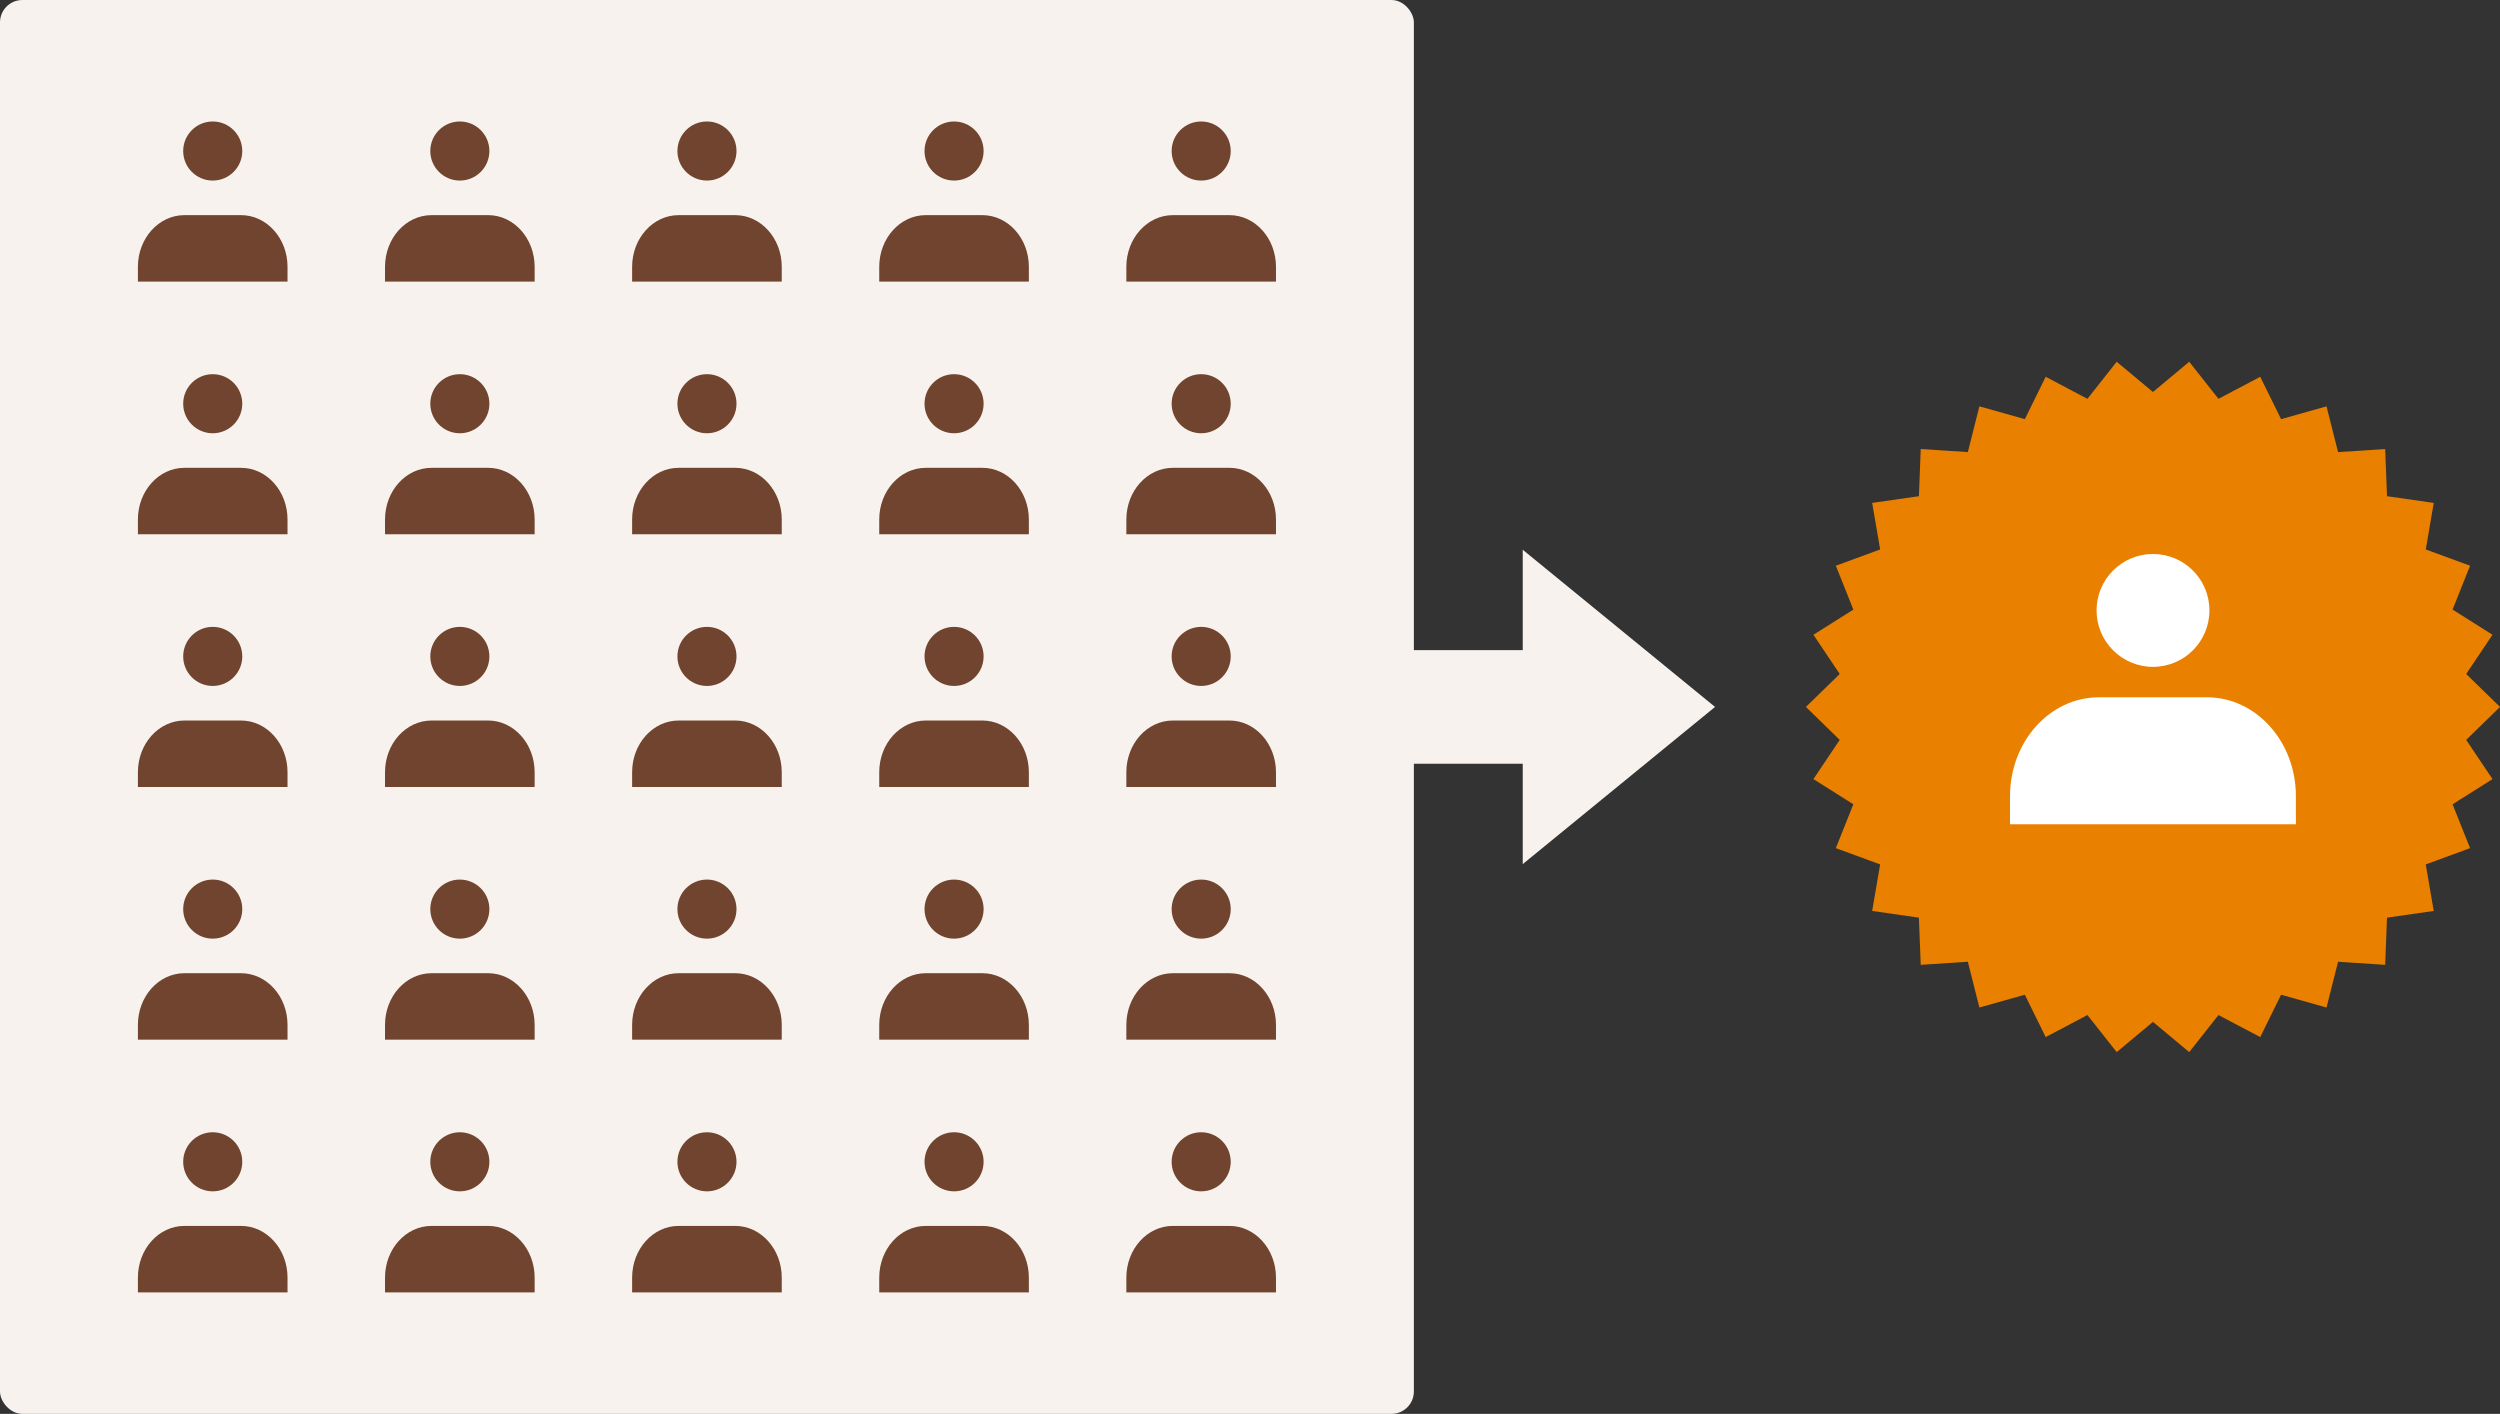 <?xml version="1.0" encoding="UTF-8"?><svg id="_レイヤー_2" xmlns="http://www.w3.org/2000/svg" width="278.861" height="157.709" viewBox="0 0 278.861 157.709"><rect x="0" y="0" width="278.861" height="157.709" fill="#333333" stroke="none"/><defs><style>.cls-1{fill:#f7f2ed;}.cls-2{fill:#ea8000;}.cls-3{fill:#fff;}.cls-4{fill:#70442e;}</style></defs><g id="design"><rect class="cls-1" y="0" width="157.709" height="157.709" rx="2.495" ry="2.495"/><g id="_レイヤー_2-2"><g id="icon_data"><circle class="cls-4" cx="23.729" cy="16.846" r="3.295"/><path class="cls-4" d="m32.072,31.412v-1.648c0-3.18-2.323-5.767-5.19-5.767h-6.31c-2.867,0-5.19,2.587-5.19,5.767v1.648h16.691Z"/></g></g><g id="_レイヤー_2-3"><g id="icon_data-2"><circle class="cls-4" cx="51.293" cy="16.846" r="3.295"/><path class="cls-4" d="m59.636,31.412v-1.648c0-3.18-2.323-5.767-5.19-5.767h-6.31c-2.867,0-5.19,2.587-5.19,5.767v1.648h16.691Z"/></g></g><g id="_レイヤー_2-4"><g id="icon_data-3"><circle class="cls-4" cx="78.857" cy="16.846" r="3.295"/><path class="cls-4" d="m87.2,31.412v-1.648c0-3.18-2.323-5.767-5.19-5.767h-6.31c-2.867,0-5.19,2.587-5.19,5.767v1.648h16.691Z"/></g></g><g id="_レイヤー_2-5"><g id="icon_data-4"><circle class="cls-4" cx="106.421" cy="16.846" r="3.295"/><path class="cls-4" d="m114.764,31.412v-1.648c0-3.18-2.323-5.767-5.19-5.767h-6.31c-2.867,0-5.19,2.587-5.19,5.767v1.648h16.691Z"/></g></g><g id="_レイヤー_2-6"><g id="icon_data-5"><circle class="cls-4" cx="133.985" cy="16.846" r="3.295"/><path class="cls-4" d="m142.328,31.412v-1.648c0-3.18-2.323-5.767-5.19-5.767h-6.31c-2.867,0-5.19,2.587-5.19,5.767v1.648h16.691Z"/></g></g><g id="_レイヤー_2-7"><g id="icon_data-6"><circle class="cls-4" cx="23.729" cy="45.033" r="3.295"/><path class="cls-4" d="m32.072,59.598v-1.648c0-3.18-2.323-5.767-5.19-5.767h-6.31c-2.867,0-5.19,2.587-5.19,5.767v1.648h16.691Z"/></g></g><g id="_レイヤー_2-8"><g id="icon_data-7"><circle class="cls-4" cx="51.293" cy="45.033" r="3.295"/><path class="cls-4" d="m59.636,59.598v-1.648c0-3.18-2.323-5.767-5.19-5.767h-6.31c-2.867,0-5.19,2.587-5.19,5.767v1.648h16.691Z"/></g></g><g id="_レイヤー_2-9"><g id="icon_data-8"><circle class="cls-4" cx="78.857" cy="45.033" r="3.295"/><path class="cls-4" d="m87.2,59.598v-1.648c0-3.18-2.323-5.767-5.19-5.767h-6.31c-2.867,0-5.19,2.587-5.19,5.767v1.648h16.691Z"/></g></g><g id="_レイヤー_2-10"><g id="icon_data-9"><circle class="cls-4" cx="106.421" cy="45.033" r="3.295"/><path class="cls-4" d="m114.764,59.598v-1.648c0-3.18-2.323-5.767-5.19-5.767h-6.31c-2.867,0-5.19,2.587-5.19,5.767v1.648h16.691Z"/></g></g><g id="_レイヤー_2-11"><g id="icon_data-10"><circle class="cls-4" cx="133.985" cy="45.033" r="3.295"/><path class="cls-4" d="m142.328,59.598v-1.648c0-3.18-2.323-5.767-5.19-5.767h-6.31c-2.867,0-5.19,2.587-5.19,5.767v1.648h16.691Z"/></g></g><g id="_レイヤー_2-12"><g id="icon_data-11"><circle class="cls-4" cx="23.729" cy="73.219" r="3.295"/><path class="cls-4" d="m32.072,87.785v-1.648c0-3.18-2.323-5.767-5.19-5.767h-6.31c-2.867,0-5.19,2.587-5.19,5.767v1.648h16.691Z"/></g></g><g id="_レイヤー_2-13"><g id="icon_data-12"><circle class="cls-4" cx="51.293" cy="73.219" r="3.295"/><path class="cls-4" d="m59.636,87.785v-1.648c0-3.18-2.323-5.767-5.19-5.767h-6.31c-2.867,0-5.19,2.587-5.19,5.767v1.648h16.691Z"/></g></g><g id="_レイヤー_2-14"><g id="icon_data-13"><circle class="cls-4" cx="78.857" cy="73.219" r="3.295"/><path class="cls-4" d="m87.2,87.785v-1.648c0-3.18-2.323-5.767-5.19-5.767h-6.31c-2.867,0-5.19,2.587-5.19,5.767v1.648h16.691Z"/></g></g><g id="_レイヤー_2-15"><g id="icon_data-14"><circle class="cls-4" cx="106.421" cy="73.219" r="3.295"/><path class="cls-4" d="m114.764,87.785v-1.648c0-3.18-2.323-5.767-5.19-5.767h-6.31c-2.867,0-5.19,2.587-5.19,5.767v1.648h16.691Z"/></g></g><g id="_レイヤー_2-16"><g id="icon_data-15"><circle class="cls-4" cx="133.985" cy="73.219" r="3.295"/><path class="cls-4" d="m142.328,87.785v-1.648c0-3.18-2.323-5.767-5.19-5.767h-6.31c-2.867,0-5.19,2.587-5.19,5.767v1.648h16.691Z"/></g></g><g id="_レイヤー_2-17"><g id="icon_data-16"><circle class="cls-4" cx="23.729" cy="101.406" r="3.295"/><path class="cls-4" d="m32.072,115.971v-1.648c0-3.18-2.323-5.767-5.19-5.767h-6.31c-2.867,0-5.19,2.587-5.19,5.767v1.648h16.691Z"/></g></g><g id="_レイヤー_2-18"><g id="icon_data-17"><circle class="cls-4" cx="51.293" cy="101.406" r="3.295"/><path class="cls-4" d="m59.636,115.971v-1.648c0-3.18-2.323-5.767-5.19-5.767h-6.31c-2.867,0-5.19,2.587-5.19,5.767v1.648h16.691Z"/></g></g><g id="_レイヤー_2-19"><g id="icon_data-18"><circle class="cls-4" cx="78.857" cy="101.406" r="3.295"/><path class="cls-4" d="m87.2,115.971v-1.648c0-3.18-2.323-5.767-5.19-5.767h-6.31c-2.867,0-5.19,2.587-5.19,5.767v1.648h16.691Z"/></g></g><g id="_レイヤー_2-20"><g id="icon_data-19"><circle class="cls-4" cx="106.421" cy="101.406" r="3.295"/><path class="cls-4" d="m114.764,115.971v-1.648c0-3.18-2.323-5.767-5.19-5.767h-6.31c-2.867,0-5.19,2.587-5.19,5.767v1.648h16.691Z"/></g></g><g id="_レイヤー_2-21"><g id="icon_data-20"><circle class="cls-4" cx="133.985" cy="101.406" r="3.295"/><path class="cls-4" d="m142.328,115.971v-1.648c0-3.18-2.323-5.767-5.19-5.767h-6.31c-2.867,0-5.19,2.587-5.19,5.767v1.648h16.691Z"/></g></g><g id="_レイヤー_2-22"><g id="icon_data-21"><circle class="cls-4" cx="23.729" cy="129.592" r="3.295"/><path class="cls-4" d="m32.072,144.158v-1.648c0-3.18-2.323-5.767-5.19-5.767h-6.31c-2.867,0-5.19,2.587-5.19,5.767v1.648h16.691Z"/></g></g><g id="_レイヤー_2-23"><g id="icon_data-22"><circle class="cls-4" cx="51.293" cy="129.592" r="3.295"/><path class="cls-4" d="m59.636,144.158v-1.648c0-3.18-2.323-5.767-5.19-5.767h-6.31c-2.867,0-5.19,2.587-5.19,5.767v1.648h16.691Z"/></g></g><g id="_レイヤー_2-24"><g id="icon_data-23"><circle class="cls-4" cx="78.857" cy="129.592" r="3.295"/><path class="cls-4" d="m87.2,144.158v-1.648c0-3.18-2.323-5.767-5.19-5.767h-6.31c-2.867,0-5.19,2.587-5.19,5.767v1.648h16.691Z"/></g></g><g id="_レイヤー_2-25"><g id="icon_data-24"><circle class="cls-4" cx="106.421" cy="129.592" r="3.295"/><path class="cls-4" d="m114.764,144.158v-1.648c0-3.18-2.323-5.767-5.19-5.767h-6.31c-2.867,0-5.19,2.587-5.19,5.767v1.648h16.691Z"/></g></g><g id="_レイヤー_2-26"><g id="icon_data-25"><circle class="cls-4" cx="133.985" cy="129.592" r="3.295"/><path class="cls-4" d="m142.328,144.158v-1.648c0-3.18-2.323-5.767-5.19-5.767h-6.31c-2.867,0-5.19,2.587-5.19,5.767v1.648h16.691Z"/></g></g><polygon class="cls-2" points="278.861 78.854 275.09 82.529 278.023 86.904 273.569 89.714 275.522 94.605 270.579 96.421 271.469 101.611 266.257 102.361 266.053 107.623 260.798 107.279 259.509 112.384 254.441 110.956 252.115 115.68 247.458 113.223 244.196 117.356 240.15 113.984 236.105 117.357 232.842 113.223 228.184 115.68 225.858 110.955 220.79 112.383 219.501 107.278 214.246 107.622 214.042 102.36 208.83 101.61 209.72 96.42 204.777 94.604 206.73 89.714 202.277 86.904 205.21 82.53 201.439 78.854 205.21 75.179 202.277 70.805 206.731 67.995 204.778 63.104 209.721 61.288 208.831 56.097 214.043 55.348 214.247 50.086 219.502 50.43 220.791 45.325 225.859 46.753 228.185 42.028 232.842 44.486 236.104 40.352 240.15 43.725 244.195 40.352 247.458 44.486 252.116 42.029 254.442 46.753 259.51 45.325 260.799 50.431 266.054 50.087 266.258 55.349 271.47 56.099 270.58 61.289 275.522 63.105 273.57 67.995 278.023 70.805 275.09 75.179 278.861 78.854"/><g id="_レイヤー_2-27"><g id="icon_data-26"><circle class="cls-3" cx="240.155" cy="68.089" r="6.295"/><path class="cls-3" d="m256.093,91.945v-3.148c0-6.075-4.438-11.017-9.915-11.017h-12.056c-5.477,0-9.915,4.942-9.915,11.017v3.148h31.886Z"/></g></g><rect class="cls-1" x="152.894" y="72.519" width="24.049" height="12.671"/><polygon class="cls-1" points="191.303 78.854 169.852 61.322 169.852 96.386 191.303 78.854"/></g></svg>
